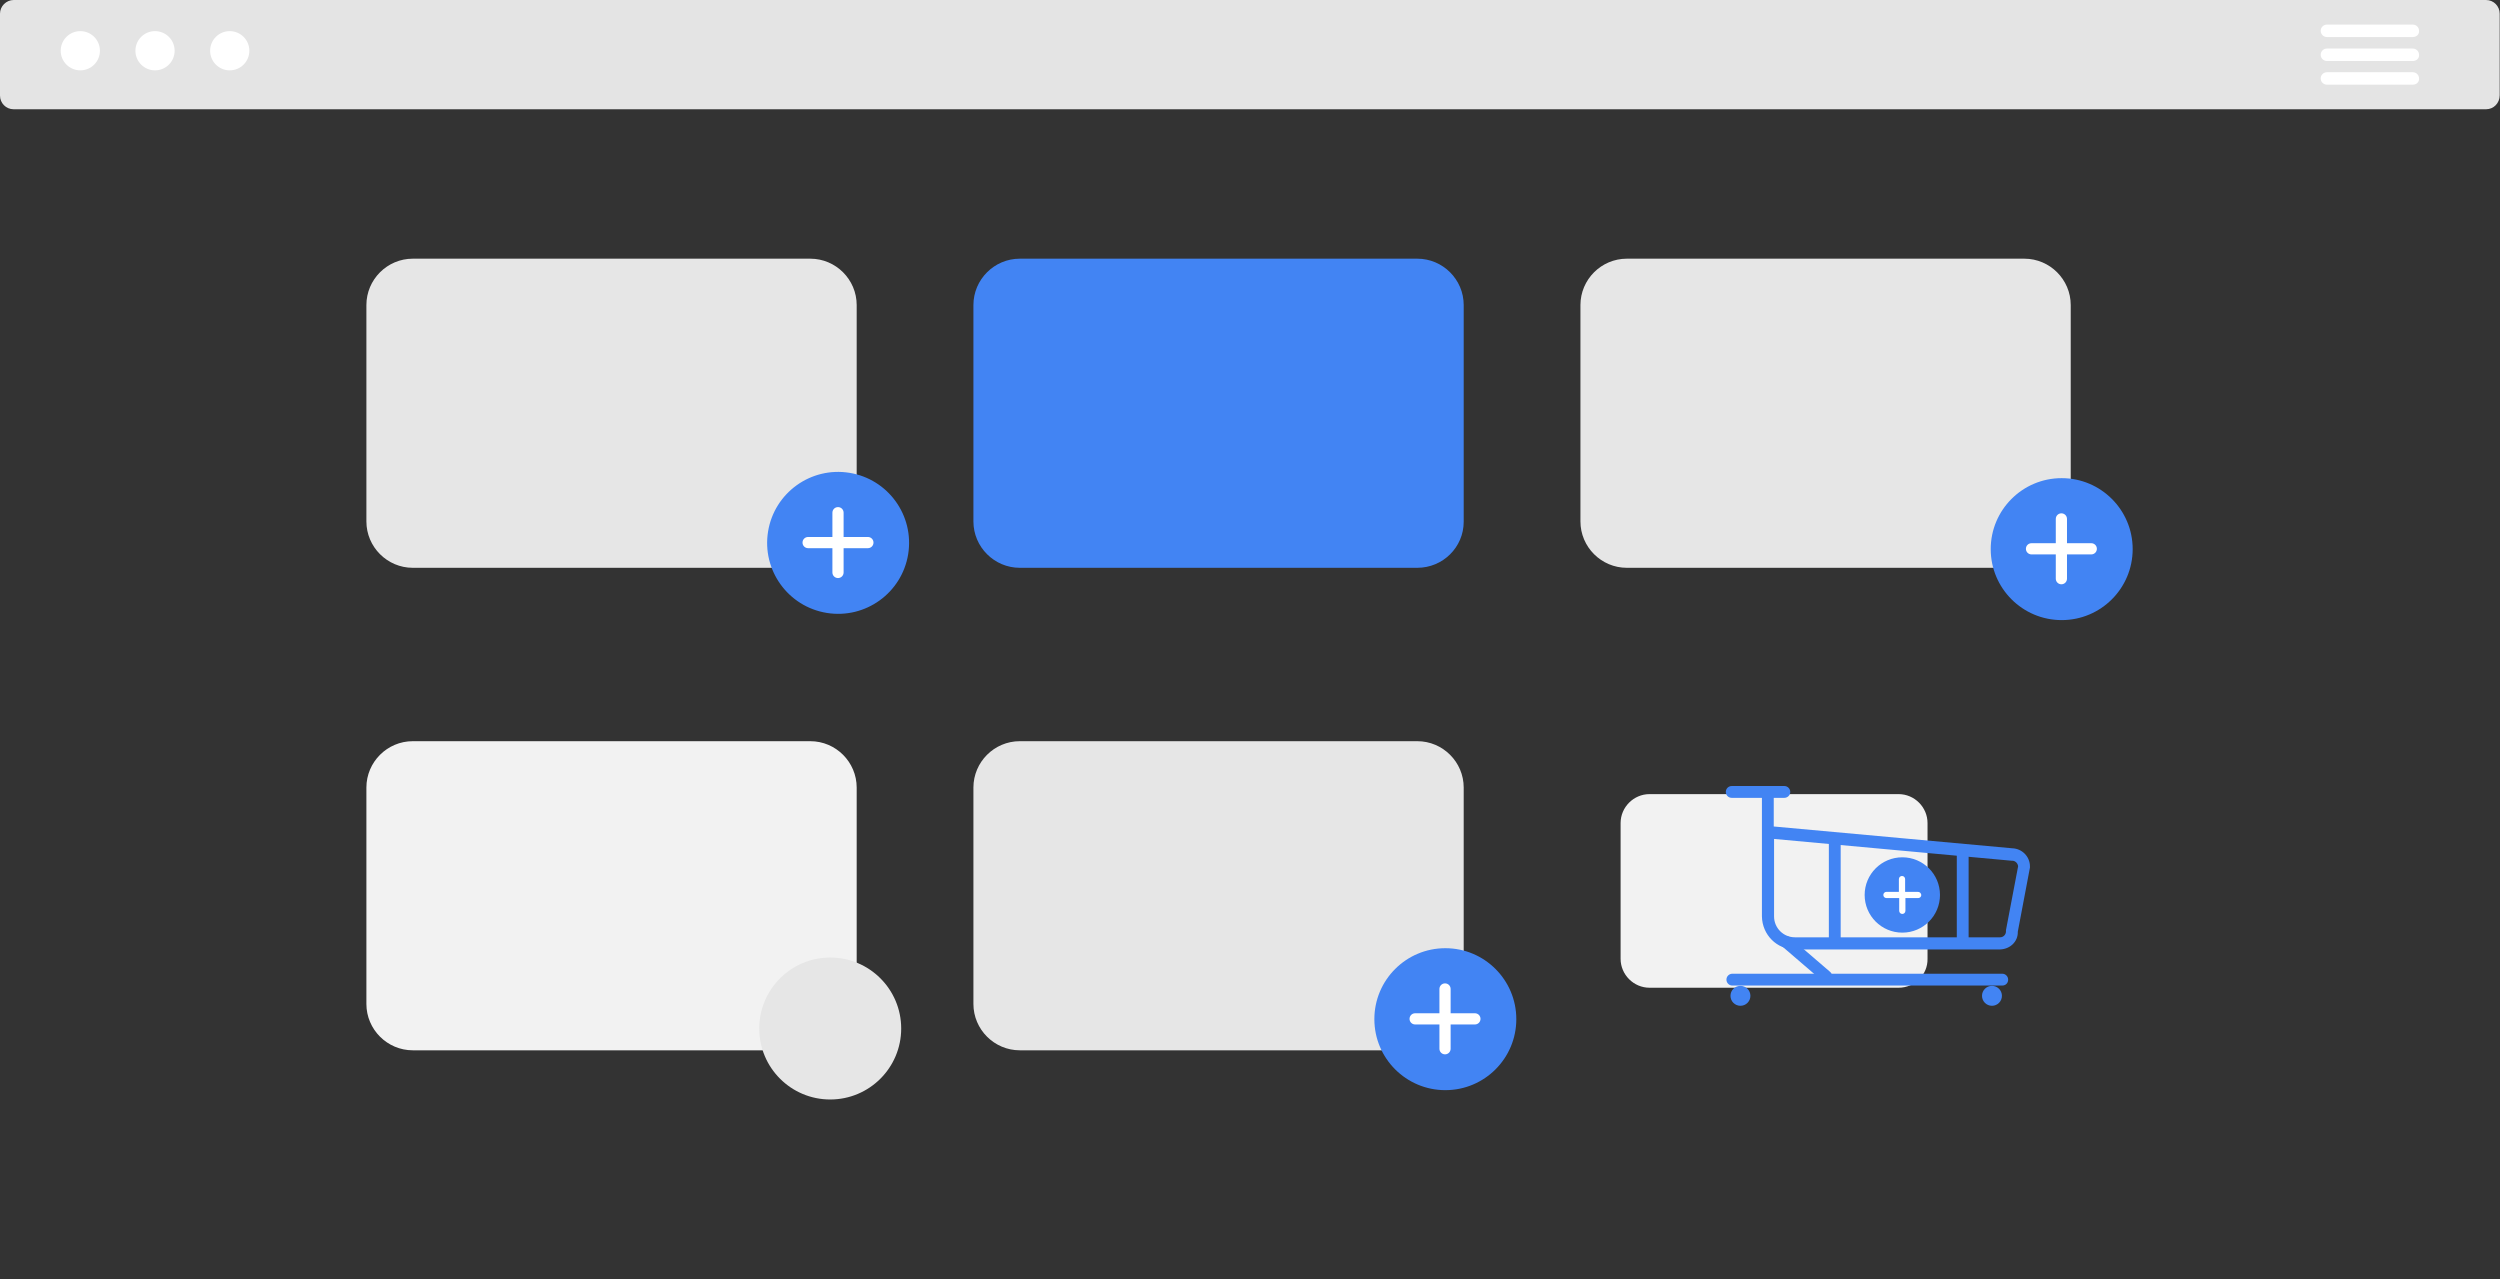 <?xml version="1.0" encoding="utf-8"?>
<!-- Generator: Adobe Illustrator 27.8.1, SVG Export Plug-In . SVG Version: 6.00 Build 0)  -->
<svg version="1.1" id="Layer_1" xmlns="http://www.w3.org/2000/svg" xmlns:xlink="http://www.w3.org/1999/xlink" x="0px" y="0px"
	 viewBox="0 0 803.1 411" style="enable-background:new 0 0 803.1 411;" xml:space="preserve">
<rect x="0" y="0" width="803.1" height="411" fill="#333333" stroke="none"/>
<style type="text/css">
	.st0{fill:#E4E4E4;}
	.st1{fill:#FFFFFF;}
	.st2{fill:#F0F0F0;}
	.st3{fill:#E6E6E6;}
	.st4{fill:#4284F3;}
	.st5{fill:#F2F2F2;}
	.st6{fill:#CCCCCC;}
	.st7{display:none;}
	.st8{display:inline;}
	.st9{fill:#9E616A;}
	.st10{fill:#2F2E41;}
	.st11{fill:#3F3D56;}
</style>
<g id="Layer_1_00000142157658383495972960000007408515526279217342_">
	<path class="st0" d="M798.6,35.1H4.4c-2.5,0-4.4-2-4.4-4.4V4.4C0,2,2,0,4.4,0h794.2c2.5,0,4.4,2,4.4,4.4v26.2
		C803,33.1,801.1,35.1,798.6,35.1z"/>
	<circle id="a35e044f-57c7-4e60-ba2c-0b63f07d3a91" class="st1" cx="25.8" cy="16.3" r="6.3"/>
	<circle id="b8ca9947-3ca9-4995-aa34-7c8526cbf832" class="st1" cx="49.8" cy="16.3" r="6.3"/>
	<circle id="a31b64b8-966e-40be-99c3-e775622dac5b" class="st1" cx="73.8" cy="16.3" r="6.3"/>
	<path class="st1" d="M775.1,11.9h-27.6c-1.1,0-2-0.9-2-2s0.9-2,2-2h27.6c1.1,0,2,0.9,2,2C777.2,11,776.3,11.9,775.1,11.9
		L775.1,11.9L775.1,11.9z"/>
	<path class="st1" d="M775.1,19.6h-27.6c-1.1,0-2-0.9-2-2s0.9-2,2-2h27.6c1.1,0,2,0.9,2,2C777.2,18.7,776.3,19.6,775.1,19.6
		L775.1,19.6z"/>
	<path class="st1" d="M775.1,27.2h-27.6c-1.1,0-2-0.9-2-2s0.9-2,2-2h27.6c1.1,0,2,0.9,2,2C777.2,26.3,776.3,27.2,775.1,27.2
		L775.1,27.2L775.1,27.2z"/>
	<path class="st2" d="M226.4,520c2.9-23.5,17.5-46.7,39.9-54.3c-8.8,24.2-8.8,50.7,0,74.9c3.4,9.3,8.2,19.3,5,28.7
		c-2,5.8-6.9,10.3-12.5,13.1c-5.5,2.8-11.6,4.1-17.7,5.4l-1.2,1C230.4,567.1,223.5,543.5,226.4,520z"/>
	<path class="st1" d="M266.6,466.1c-13.1,14.6-21.2,33-23.2,52.5c-0.5,4.2-0.4,8.4,0.5,12.6c0.9,4,2.9,7.7,5.7,10.7
		c2.6,2.8,5.6,5.4,7.4,8.9c1.9,3.6,2.1,7.8,0.7,11.5c-1.6,4.7-4.8,8.5-8.1,12.1c-3.6,4-7.5,8.1-9,13.5c-0.2,0.6-1.2,0.3-1-0.3
		c2.7-9.3,11.7-14.5,16-22.9c2-3.9,2.8-8.4,1-12.5c-1.6-3.6-4.7-6.3-7.3-9.1c-2.8-2.9-4.9-6.4-6-10.2c-1-4.1-1.3-8.3-0.9-12.5
		c0.7-9.5,3-18.7,6.6-27.5c4.1-10,9.9-19.3,17.1-27.3C266.3,464.8,267,465.6,266.6,466.1L266.6,466.1z"/>
	<path class="st1" d="M243.7,512.3c-6.7-1.6-11.2-7.8-10.6-14.7c0-0.3,0.3-0.5,0.6-0.5s0.5,0.3,0.5,0.5c-0.5,6.4,3.7,12.1,9.9,13.6
		C244.6,511.4,244.3,512.4,243.7,512.3z"/>
	<path class="st1" d="M248.1,540.6c5.8-3.5,10.1-9,12-15.5c0.2-0.6,1.2-0.3,1,0.3c-2,6.8-6.5,12.5-12.6,16.1
		C248,541.9,247.5,540.9,248.1,540.6z"/>
	<path class="st1" d="M253.9,483.6c2.4,1.1,5.2,1,7.5-0.4c0.6-0.4,1,0.6,0.5,0.9c-2.5,1.5-5.6,1.7-8.3,0.4c-0.3-0.1-0.4-0.4-0.3-0.7
		C253.3,483.7,253.6,483.6,253.9,483.6z"/>
	<path class="st2" d="M334.6,507.6c-0.4,0.2-0.7,0.5-1.1,0.7c-4.7,3.1-9.2,6.6-13.3,10.4c-0.3,0.3-0.7,0.6-1,0.9
		c-9.9,9.3-18,20.4-23.9,32.7c-2.3,4.9-4.3,9.9-5.8,15.1c-2.2,7.2-3.9,15.1-8.2,21c-0.4,0.6-0.9,1.2-1.4,1.8h-38.6
		c-0.1,0-0.2-0.1-0.3-0.1l-1.5,0.1c0.1-0.3,0.1-0.6,0.2-0.8c0-0.2,0.1-0.3,0.1-0.5c0-0.1,0.1-0.2,0.1-0.3v-0.1c0-0.1,0-0.2,0.1-0.3
		c0.4-1.6,0.8-3.2,1.2-4.7l0,0c3-12,7.5-23.7,13.2-34.7c0.2-0.3,0.4-0.7,0.5-1c2.7-4.9,5.7-9.5,9.2-13.9c1.9-2.4,3.9-4.7,6-6.9
		c5.5-5.6,11.8-10.4,18.7-14c13.8-7.3,29.9-10.1,44.7-5.6C333.9,507.4,334.3,507.5,334.6,507.6z"/>
	<path class="st1" d="M334.6,508.1c-19.2,3.8-36.8,13.6-50.1,27.9c-2.9,3-5.4,6.5-7.2,10.3c-1.7,3.8-2.3,7.9-1.9,12
		c0.4,3.8,1.2,7.7,0.6,11.5c-0.7,4-3,7.5-6.4,9.6c-4.1,2.8-9,3.9-13.8,4.8c-5.3,1-10.9,2-15.3,5.3c-0.5,0.4-1.1-0.5-0.6-0.9
		c7.7-5.8,18.1-4.6,26.5-8.7c3.9-1.9,7.3-5,8.3-9.4c0.9-3.9,0-7.8-0.4-11.7c-0.5-4,0-8,1.4-11.8c1.6-3.9,3.9-7.4,6.8-10.6
		c6.3-7.1,13.7-13.2,21.8-18c9.3-5.5,19.5-9.5,30.1-11.6C335.1,507,335.2,508,334.6,508.1L334.6,508.1z"/>
	<path class="st1" d="M288.5,531.2c-4.3-5.3-4.2-13,0.3-18.1c0.4-0.5,1.2,0.2,0.8,0.7c-4.2,4.8-4.3,11.9-0.3,16.8
		C289.8,531.1,288.9,531.7,288.5,531.2z"/>
	<path class="st1" d="M275,556.5c6.7,0.7,13.5-1.1,19-5.2c0.5-0.4,1.1,0.5,0.6,0.9c-5.7,4.2-12.7,6.1-19.7,5.3
		C274.1,557.4,274.3,556.4,275,556.5z"/>
	<path class="st1" d="M313.9,514.5c1.2,2.4,3.6,3.9,6.2,4.2c0.7,0.1,0.5,1.1-0.2,1c-2.9-0.3-5.5-2.1-6.9-4.6
		c-0.2-0.2-0.1-0.6,0.1-0.7C313.4,514.2,313.7,514.2,313.9,514.5L313.9,514.5z"/>
	<path class="st3" d="M260.3,182.4H132.6c-8.2,0-14.9-6.7-14.9-14.9V98c0-8.2,6.7-14.9,14.9-14.9h127.7c8.2,0,14.9,6.7,14.9,14.9
		v69.6C275.2,175.8,268.5,182.4,260.3,182.4z"/>
	<path class="st4" d="M455.3,182.4H327.6c-8.2,0-14.9-6.7-14.9-14.9V98c0-8.2,6.7-14.9,14.9-14.9h127.7c8.2,0,14.9,6.7,14.9,14.9
		v69.6C470.2,175.8,463.5,182.4,455.3,182.4z"/>
	<path class="st3" d="M650.3,182.4H522.6c-8.2,0-14.9-6.7-14.9-14.9V98c0-8.2,6.7-14.9,14.9-14.9h127.7c8.2,0,14.9,6.7,14.9,14.9
		v69.6C665.2,175.8,658.5,182.4,650.3,182.4z"/>
	<path class="st5" d="M260.3,337.4H132.6c-8.2,0-14.9-6.7-14.9-14.9V253c0-8.2,6.7-14.9,14.9-14.9h127.7c8.2,0,14.9,6.7,14.9,14.9
		v69.6C275.2,330.8,268.5,337.4,260.3,337.4z"/>
	<path class="st3" d="M455.3,337.4H327.6c-8.2,0-14.9-6.7-14.9-14.9V253c0-8.2,6.7-14.9,14.9-14.9h127.7c8.2,0,14.9,6.7,14.9,14.9
		v69.6C470.2,330.8,463.5,337.4,455.3,337.4z"/>
	<g id="e3e4f7c8-e232-44d3-85d4-7e764218aef0">
		<circle id="fcc64bf3-a6e1-406f-af2a-c5c9529d985b" class="st4" cx="464.3" cy="327.4" r="22.8"/>
		<path id="a515bf60-7ad9-4961-925b-281b4504c434-46" class="st1" d="M473.8,325.5H466v-7.8c0-1-0.8-1.8-1.8-1.8l0,0l0,0
			c-1,0-1.8,0.8-1.8,1.8l0,0v7.8h-7.8c-1,0-1.8,0.8-1.8,1.8l0,0l0,0c0,1,0.8,1.8,1.8,1.8l0,0h7.8v7.8c0,1,0.8,1.8,1.8,1.8l0,0l0,0
			c1,0,1.8-0.8,1.8-1.8v-7.8h7.8c1,0,1.8-0.8,1.8-1.8l0,0l0,0C475.6,326.3,474.8,325.5,473.8,325.5L473.8,325.5L473.8,325.5
			L473.8,325.5z"/>
	</g>
	<g id="e103fff6-fe82-4519-942e-bf1bf1b0aca3">
		<circle id="add300b1-303e-47da-8a54-54886e1d1e76" class="st4" cx="662.3" cy="176.4" r="22.8"/>
		<path id="ac71a829-1528-4702-ba68-9cb7b8b12af7-47" class="st1" d="M671.8,174.5H664v-7.8c0-1-0.8-1.8-1.8-1.8l0,0l0,0
			c-1,0-1.8,0.8-1.8,1.8l0,0v7.8h-7.8c-1,0-1.8,0.8-1.8,1.8l0,0l0,0c0,1,0.8,1.8,1.8,1.8l0,0h7.8v7.8c0,1,0.8,1.8,1.8,1.8l0,0l0,0
			c1,0,1.8-0.8,1.8-1.8v-7.8h7.8c1,0,1.8-0.8,1.8-1.8l0,0l0,0C673.6,175.3,672.8,174.5,671.8,174.5L671.8,174.5L671.8,174.5
			L671.8,174.5z"/>
	</g>
	<g id="eec1f109-4866-4d4c-80db-d160015753dd">
		
			<ellipse id="ad2802dd-75a3-400f-a980-dd7e255328e3" transform="matrix(0.16 -0.987 0.987 0.16 54.015 412.287)" class="st4" cx="269.3" cy="174.4" rx="22.8" ry="22.8"/>
		<path id="a152d324-d2c4-475a-92fe-001d0469b5e0-48" class="st1" d="M278.8,172.5H271v-7.8c0-1-0.8-1.8-1.8-1.8l0,0
			c-1,0-1.8,0.8-1.8,1.8l0,0l0,0v7.8h-7.8c-1,0-1.8,0.8-1.8,1.8l0,0l0,0c0,1,0.8,1.8,1.8,1.8h7.8v7.8c0,1,0.8,1.8,1.8,1.8l0,0l0,0
			c1,0,1.8-0.8,1.8-1.8l0,0v-7.8h7.8c1,0,1.8-0.8,1.8-1.8l0,0l0,0C280.6,173.3,279.8,172.5,278.8,172.5L278.8,172.5L278.8,172.5
			L278.8,172.5z"/>
	</g>
	<path class="st6" d="M685.2,591.4H117.9c-0.7,0-1.2-0.5-1.2-1.2s0.5-1.2,1.2-1.2h567.3c0.7,0,1.2,0.5,1.2,1.2
		C686.4,590.8,685.8,591.4,685.2,591.4z"/>
	<ellipse id="aeef577c-289f-4c95-850d-f6939249b5af" class="st3" cx="266.7" cy="330.4" rx="22.8" ry="22.8"/>
	<path class="st5" d="M609.9,317.3h-80c-5.1,0-9.3-4.2-9.3-9.3v-43.6c0-5.1,4.2-9.3,9.3-9.3h80c5.1,0,9.3,4.2,9.3,9.3V308
		C619.3,313.1,615.1,317.3,609.9,317.3z"/>
	<g id="a3c861bb-19cc-462b-bc3a-1f29faec5e60">
		<circle id="a24c8b8a-c30a-477e-8412-dbddb638fe0a" class="st4" cx="611.1" cy="287.5" r="12.1"/>
		<path id="ac585bde-7a48-4e1f-a3d4-d671a5b024fe-49" class="st1" d="M616.1,286.5H612v-4.1c0-0.5-0.4-1-1-1l0,0l0,0
			c-0.5,0-1,0.4-1,1v4.1h-4c-0.5,0-1,0.4-1,1l0,0l0,0c0,0.5,0.4,1,1,1l0,0h4.1v4.1c0,0.5,0.4,1,1,1l0,0l0,0c0.5,0,1-0.4,1-1v-4.1
			h4.1c0.5,0,1-0.4,1-1l0,0l0,0C617.1,286.9,616.7,286.5,616.1,286.5L616.1,286.5L616.1,286.5z"/>
	</g>
	<path class="st4" d="M642.5,305h-65.9c-5.8,0-10.5-4.7-10.6-10.6V255c0-1.1,0.9-1.9,1.9-1.9c1.1,0,1.9,0.9,1.9,1.9v10.5l76.6,7
		c3.2,0.1,5.7,2.7,5.7,5.8c0,0.1,0,0.2,0,0.4l-3.9,20.6C648.3,302.5,645.7,304.9,642.5,305z M569.9,269.5v24.9c0,3.7,3,6.7,6.7,6.7
		h65.9c1.1,0,1.9-0.9,1.9-1.9c0-0.1,0-0.2,0-0.4l3.9-20.5c-0.1-1-0.9-1.8-1.9-1.8c-0.1,0-0.1,0-0.2,0L569.9,269.5z"/>
	<circle class="st4" cx="559.1" cy="319.9" r="3.2"/>
	<circle class="st4" cx="639.9" cy="319.9" r="3.2"/>
	<path class="st4" d="M643.2,316.6h-86.7c-1.1,0-1.9-0.9-1.9-1.9c0-1.1,0.9-1.9,1.9-1.9h86.7c1.1,0,1.9,0.9,1.9,1.9
		C645.1,315.8,644.3,316.6,643.2,316.6z"/>
	<path class="st4" d="M573.2,256.3h-16.9c-1.1,0-1.9-0.9-1.9-1.9c0-1.1,0.9-1.9,1.9-1.9h16.9c1.1,0,1.9,0.9,1.9,1.9
		C575.1,255.5,574.2,256.3,573.2,256.3z"/>
	<path class="st4" d="M586.7,315.6c-0.5,0-0.9-0.2-1.3-0.5l-12.8-11c-0.8-0.7-0.9-1.9-0.2-2.7c0.7-0.8,1.9-0.9,2.7-0.2l0,0l12.8,11
		c0.8,0.7,0.9,1.9,0.2,2.7C587.8,315.4,587.3,315.6,586.7,315.6L586.7,315.6z"/>
	<path class="st4" d="M589.4,303.8c-1.1,0-1.9-0.9-1.9-1.9l0,0v-31.2c0-1.1,0.9-1.9,1.9-1.9s1.9,0.9,1.9,1.9v31.2
		C591.3,302.9,590.5,303.8,589.4,303.8L589.4,303.8L589.4,303.8z"/>
	<path class="st4" d="M630.5,303.8c-1.1,0-1.9-0.9-1.9-1.9l0,0v-28.6c0-1.1,0.9-1.9,1.9-1.9c1.1,0,1.9,0.9,1.9,1.9v28.6
		C632.4,302.9,631.5,303.8,630.5,303.8L630.5,303.8L630.5,303.8z"/>
</g>
<g id="Layer_2_00000170250659772700211390000001258558096752984494_" class="st7">
	<g class="st8">
		<polygon class="st9" points="335.8,335.9 399.8,333.4 403.5,267 329.7,267 		"/>
		<g>
			<path class="st9" d="M451.6,144c1.6,4.8-1,9.9-5.8,11.5c-0.5,0.2-1,0.3-1.6,0.4l-10.5,72l-17.3-8.5l17.4-71.9
				c-0.4-5,3.4-9.4,8.4-9.8C446.5,137.4,450.4,140,451.6,144L451.6,144z"/>
			<path class="st9" d="M325.7,374.6c2.9-4.1,2-9.7-2.1-12.7c-0.4-0.3-0.9-0.6-1.4-0.8l7.1-76.6l-14.9,7.6l-4.7,73.8
				c-1.9,4.7,0.4,10,5.1,11.8C318.8,379.4,323.2,378.1,325.7,374.6L325.7,374.6z"/>
			<polygon class="st9" points="324,570.5 334.9,570.5 340.1,528.3 324,528.3 			"/>
			<path class="st10" d="M321.3,565.1l17.3-1v7.4l16.4,11.3c2.1,1.5,2.6,4.3,1.2,6.4c-0.9,1.3-2.3,2-3.8,2h-20.6l-3.5-7.3l-1.4,7.3
				h-7.8L321.3,565.1z"/>
			<polygon class="st9" points="372.6,570.5 383.5,570.5 388.7,528.3 372.6,528.3 			"/>
			<path class="st10" d="M335,320.3c0,0-19.1,15.5-8.8,70.6c-1.6,0.2,0.2,3.3,0.2,3.3l1.5,45l1.2,5.2l-3.8,8.3l1.6,9l-4.9,82l18,2.3
				l17.3-85.1l3.3-9.6l3.3-8.4l-1.8-8.9l1.5-13.9l10-46.8l2.4,81.2l-3.4,7.8l1.9,8.5l-4.2,4.5l-1.7,76l19.3,0.9l15.9-76.6l-1.2-9.8
				l2.1-7.2v-16.9l3.6-8l7.9-43.4c0,0,2.4-34-15-73.9L335,320.3z"/>
			<path class="st11" d="M342.8,211.8c0,0-24.2,4.8-28.3,25.4s-6.8,67.3-6.8,67.3l0.9,6.5l23.4,5.4l14.9-65.4L342.8,211.8z"/>
			<path class="st11" d="M397.9,218.8c0,0,2.5-3.4,16.2-4c0.6,0-0.1-1.1-0.1-1.1l6.6-32.3l22,12.2l-3.7,33.8l-36.1,41.1L397.9,218.8
				z"/>
			<path class="st11" d="M384.2,314.9c-10.4,0-25.9-1.1-49.4-4.6c-3.1-0.5-5.5-2.9-6-6c-1.6-1.7-1.9-4.1-0.9-6.2l0,0l-0.5-0.6
				c-1.7-2-1.8-4.9-0.4-7l-7.3-52c-1.5-10.7,4.9-20.8,15.2-24l2.7-0.8l10.1-13.3h0.2l32.6,0.4l10.6,13.4l17.1,4v0.3l4,22.9
				c2.1,11.9-2.7,16.6-8.7,27.1l1.8,29.4l0.8,1.5c0.9,1.7,0.5,3.8-0.9,5c0.5,1.5,0.6,3.2,0.1,4.8l-0.4,1.4c0,0-0.1,0.6-1,1.3
				C402.2,313,397.5,314.9,384.2,314.9z"/>
			<path class="st10" d="M369.9,565.1l17.3-1v7.4l16.4,11.3c2.1,1.5,2.6,4.3,1.2,6.4c-0.9,1.3-2.3,2-3.8,2h-20.6l-3.5-7.3l-1.4,7.3
				h-7.8L369.9,565.1z"/>
			<circle class="st9" cx="362.8" cy="167.4" r="25.5"/>
			<path class="st10" d="M377.8,142.4c-9.4-6.4-17.6-7.4-24.4-5.6c-0.9-1.4-2.1-2.4-3.6-3.2c-5.3-13.3-21.3-21.3-35.1-17.4
				c-13.9,3.9-23.4,19.3-20.8,33.5c1.6,8.8,7.1,16.4,9.4,25c4.3,16.8-6.2,35.9-22.6,41.3c15.6,3.1,32.7-6.4,38.3-21.2
				c2.7-7.2,2.9-15.1,3.2-22.8c0.1-5.3,0.7-10.6,1.9-15.8c0.6-2.3,1.4-4.6,2.5-6.7c2.3-4.7,6.2-8.5,11-10.7
				c-0.9,2.7-0.4,5.6,1.3,7.9c-3.6,4.6-5.6,9.5-5.6,12.5c-7.6,13.9,3.3,25.8,17.1,33.3c5.5,3,11.9,4.2,18.1,3.2l0.6-2.5l0.8,2.2
				l2.6,7.5c3,1.5,6,3.1,9,4.8c-1.1-5.3-2-10.6-2.7-15.8c-0.9-7,2.2-17.5,4.4-23.9c1.4-3.9,2.1-8.1,2.1-12.2v-0.2l2.1,6.8l7.8-3.3
				C393.6,151,395.1,141.6,377.8,142.4z"/>
		</g>
	</g>
</g>
</svg>
